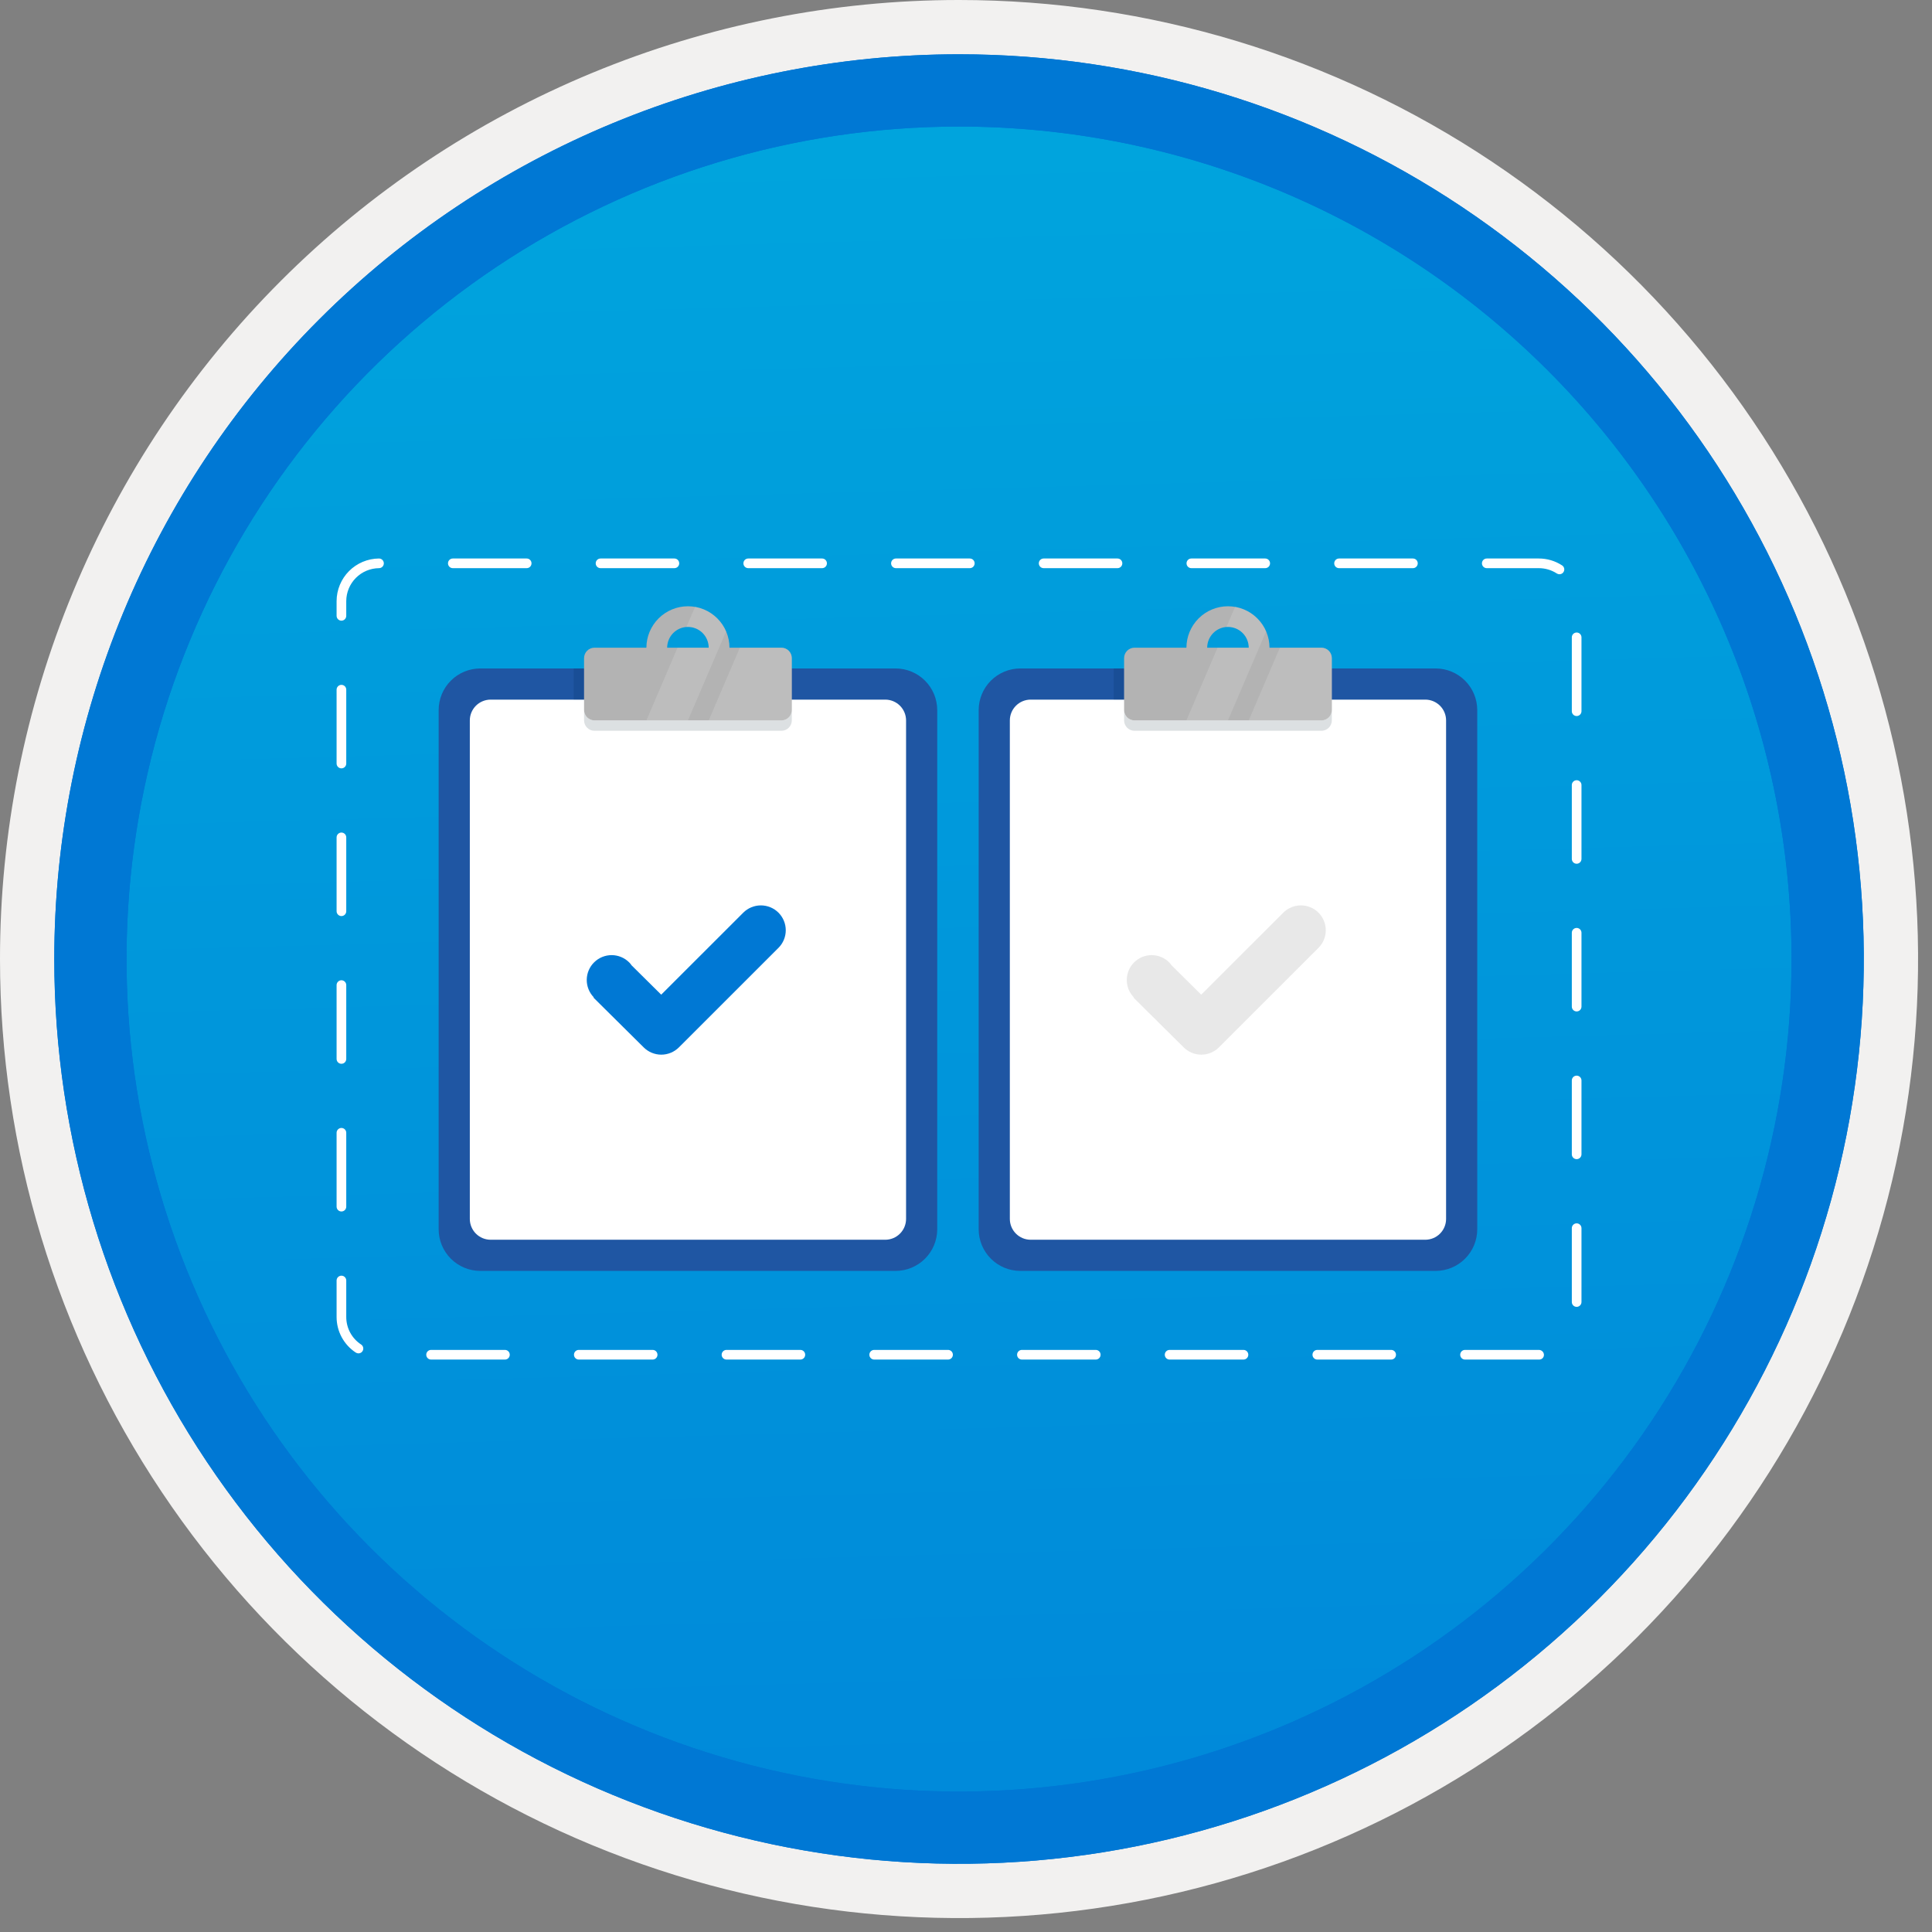 <svg width="100" height="100" viewBox="0 0 100 100" fill="none" xmlns="http://www.w3.org/2000/svg">
<rect x="0" y="0" width="100" height="100" fill="#808080" stroke="none"/>
<g clip-path="url(#clip0_404_1910)">
<path d="M49.64 96.45C40.382 96.45 31.332 93.704 23.634 88.561C15.936 83.417 9.936 76.107 6.393 67.553C2.85 59 1.923 49.588 3.73 40.508C5.536 31.427 9.994 23.087 16.54 16.54C23.087 9.994 31.428 5.535 40.508 3.729C49.588 1.923 59 2.85 67.553 6.393C76.107 9.936 83.418 15.936 88.561 23.634C93.705 31.331 96.45 40.382 96.45 49.64C96.451 55.787 95.24 61.874 92.888 67.554C90.535 73.233 87.088 78.394 82.741 82.74C78.394 87.087 73.234 90.535 67.554 92.888C61.875 95.24 55.787 96.45 49.64 96.45V96.45Z" fill="url(#paint0_linear_404_1910)"/>
<path fill-rule="evenodd" clip-rule="evenodd" d="M95.54 49.64C95.54 58.718 92.848 67.592 87.805 75.141C82.761 82.689 75.592 88.572 67.205 92.046C58.818 95.52 49.589 96.429 40.685 94.658C31.782 92.887 23.603 88.515 17.184 82.096C10.765 75.677 6.393 67.498 4.622 58.594C2.851 49.691 3.76 40.462 7.234 32.075C10.708 23.688 16.591 16.519 24.139 11.475C31.688 6.432 40.562 3.74 49.64 3.74C55.668 3.74 61.636 4.927 67.205 7.234C72.774 9.54 77.834 12.921 82.096 17.184C86.359 21.446 89.739 26.506 92.046 32.075C94.353 37.644 95.54 43.612 95.54 49.64V49.64ZM49.64 -0C59.458 -0 69.055 2.911 77.219 8.366C85.382 13.82 91.744 21.573 95.501 30.643C99.258 39.714 100.242 49.695 98.326 59.324C96.411 68.953 91.683 77.798 84.741 84.741C77.799 91.683 68.954 96.411 59.324 98.326C49.695 100.241 39.714 99.258 30.644 95.501C21.573 91.744 13.82 85.382 8.366 77.218C2.911 69.055 -1.61629e-06 59.458 3.61524e-07 49.64C-0.001 43.121 1.283 36.666 3.777 30.642C6.271 24.62 9.928 19.147 14.537 14.537C19.147 9.928 24.62 6.271 30.643 3.777C36.666 1.283 43.121 -0.001 49.64 -0V-0Z" fill="#F2F1F0"/>
<path fill-rule="evenodd" clip-rule="evenodd" d="M92.73 49.64C92.73 58.162 90.202 66.493 85.468 73.579C80.733 80.666 74.003 86.189 66.129 89.45C58.256 92.711 49.592 93.565 41.233 91.902C32.874 90.239 25.197 86.135 19.17 80.109C13.144 74.083 9.04 66.405 7.378 58.046C5.715 49.688 6.568 41.024 9.83 33.15C13.091 25.276 18.614 18.547 25.7 13.812C32.786 9.077 41.117 6.55 49.64 6.55C55.298 6.55 60.902 7.664 66.13 9.829C71.358 11.995 76.108 15.169 80.11 19.17C84.111 23.171 87.285 27.922 89.45 33.15C91.616 38.378 92.73 43.981 92.73 49.64ZM49.64 2.81C58.902 2.81 67.956 5.557 75.657 10.702C83.358 15.848 89.36 23.162 92.905 31.719C96.449 40.276 97.377 49.692 95.57 58.776C93.763 67.86 89.303 76.204 82.753 82.754C76.204 89.303 67.86 93.763 58.776 95.57C49.691 97.377 40.276 96.45 31.718 92.905C23.161 89.361 15.848 83.359 10.702 75.657C5.556 67.956 2.81 58.902 2.81 49.64C2.811 37.22 7.745 25.31 16.527 16.527C25.309 7.745 37.22 2.811 49.64 2.81V2.81Z" fill="#0078D4"/>
<path fill-rule="evenodd" clip-rule="evenodd" d="M92.73 49.64C92.73 58.162 90.202 66.493 85.468 73.579C80.733 80.665 74.003 86.189 66.129 89.45C58.256 92.711 49.592 93.565 41.233 91.902C32.874 90.239 25.197 86.135 19.17 80.109C13.144 74.083 9.04 66.405 7.378 58.046C5.715 49.688 6.568 41.024 9.83 33.15C13.091 25.276 18.614 18.547 25.7 13.812C32.786 9.077 41.117 6.55 49.64 6.55C55.298 6.55 60.902 7.664 66.13 9.829C71.358 11.995 76.108 15.169 80.11 19.17C84.111 23.171 87.285 27.922 89.45 33.15C91.616 38.378 92.73 43.981 92.73 49.64V49.64ZM49.64 2.81C58.902 2.81 67.956 5.556 75.657 10.702C83.358 15.848 89.36 23.162 92.905 31.719C96.449 40.276 97.377 49.692 95.57 58.776C93.763 67.86 89.303 76.204 82.753 82.754C76.204 89.303 67.86 93.763 58.776 95.57C49.691 97.377 40.276 96.45 31.718 92.905C23.161 89.361 15.848 83.358 10.702 75.657C5.556 67.956 2.81 58.902 2.81 49.64C2.811 37.22 7.745 25.309 16.527 16.527C25.309 7.745 37.22 2.811 49.64 2.81V2.81Z" fill="#0078D4"/>
<path fill-rule="evenodd" clip-rule="evenodd" d="M24.855 65.782C24.285 65.78 23.739 65.553 23.336 65.15C22.933 64.747 22.706 64.201 22.705 63.631V36.75C22.706 36.18 22.933 35.634 23.336 35.231C23.739 34.828 24.285 34.601 24.855 34.599H46.36C46.93 34.601 47.476 34.828 47.879 35.231C48.282 35.634 48.509 36.18 48.511 36.75V63.631C48.509 64.201 48.282 64.747 47.879 65.15C47.476 65.553 46.93 65.78 46.36 65.782H24.855Z" fill="#1F56A3"/>
<path fill-rule="evenodd" clip-rule="evenodd" d="M24.318 63.093V37.288C24.318 37.002 24.432 36.73 24.633 36.528C24.835 36.327 25.108 36.213 25.393 36.212H45.823C46.108 36.213 46.381 36.327 46.582 36.528C46.784 36.73 46.897 37.002 46.898 37.288V63.093C46.897 63.378 46.784 63.651 46.582 63.853C46.381 64.055 46.108 64.168 45.823 64.169H25.393C25.108 64.168 24.835 64.055 24.633 63.853C24.432 63.651 24.318 63.378 24.318 63.093Z" fill="white"/>
<path opacity="0.2" fill-rule="evenodd" clip-rule="evenodd" d="M29.694 36.212H30.232V34.599H29.694V36.212Z" fill="#003067"/>
<path opacity="0.2" fill-rule="evenodd" clip-rule="evenodd" d="M40.446 37.287H30.769C30.627 37.287 30.49 37.23 30.389 37.13C30.289 37.029 30.232 36.892 30.231 36.75V37.287C30.232 37.43 30.289 37.566 30.389 37.667C30.49 37.768 30.627 37.825 30.769 37.825H40.446C40.589 37.825 40.725 37.768 40.826 37.667C40.927 37.566 40.983 37.43 40.984 37.287V36.75C40.983 36.892 40.927 37.029 40.826 37.13C40.725 37.23 40.589 37.287 40.446 37.287V37.287Z" fill="#546670"/>
<path fill-rule="evenodd" clip-rule="evenodd" d="M35.608 32.449C35.893 32.449 36.166 32.563 36.368 32.764C36.569 32.966 36.683 33.239 36.683 33.524H34.532C34.533 33.239 34.646 32.966 34.848 32.764C35.049 32.562 35.323 32.449 35.608 32.449V32.449ZM40.446 33.524H37.758C37.757 32.955 37.529 32.41 37.126 32.008C36.723 31.606 36.177 31.38 35.608 31.38C35.038 31.38 34.492 31.606 34.089 32.008C33.686 32.41 33.459 32.955 33.457 33.524H30.769C30.627 33.525 30.49 33.581 30.389 33.682C30.289 33.783 30.232 33.919 30.231 34.062V36.75C30.232 36.892 30.289 37.029 30.389 37.13C30.49 37.23 30.627 37.287 30.769 37.288H40.446C40.589 37.287 40.725 37.23 40.826 37.13C40.927 37.029 40.983 36.892 40.984 36.75V34.062C40.983 33.919 40.927 33.783 40.826 33.682C40.725 33.581 40.589 33.525 40.446 33.524V33.524Z" fill="#B3B3B3"/>
<path opacity="0.2" fill-rule="evenodd" clip-rule="evenodd" d="M40.984 36.75V34.062C40.984 33.919 40.927 33.783 40.826 33.682C40.725 33.581 40.589 33.524 40.447 33.524H38.296L36.683 37.287H40.447C40.589 37.287 40.725 37.23 40.826 37.13C40.927 37.029 40.984 36.892 40.984 36.75V36.75Z" fill="#E8E8E8"/>
<path opacity="0.2" fill-rule="evenodd" clip-rule="evenodd" d="M35.976 31.411L35.528 32.457C35.554 32.455 35.58 32.449 35.608 32.449C35.893 32.449 36.166 32.562 36.368 32.764C36.569 32.966 36.683 33.239 36.683 33.524H35.07L33.457 37.287H35.608L37.584 32.677C37.442 32.349 37.221 32.061 36.94 31.84C36.659 31.619 36.328 31.471 35.976 31.411V31.411Z" fill="#E8E8E8"/>
<path fill-rule="evenodd" clip-rule="evenodd" d="M40.294 47.24C40.052 46.998 39.724 46.863 39.383 46.863C39.041 46.863 38.713 46.998 38.471 47.24L34.224 51.484L32.69 49.965C32.654 49.911 32.614 49.862 32.569 49.816C32.329 49.575 32.003 49.439 31.664 49.437C31.324 49.436 30.997 49.569 30.755 49.807C30.512 50.045 30.374 50.37 30.37 50.709C30.366 51.049 30.497 51.377 30.733 51.621L30.718 51.636L33.317 54.212C33.559 54.453 33.886 54.589 34.228 54.589C34.57 54.589 34.898 54.453 35.14 54.212L40.29 49.064L40.294 49.061C40.413 48.941 40.508 48.799 40.573 48.643C40.638 48.487 40.671 48.319 40.671 48.15C40.671 47.981 40.638 47.814 40.573 47.658C40.508 47.502 40.413 47.359 40.294 47.24Z" fill="#0078D4"/>
<path fill-rule="evenodd" clip-rule="evenodd" d="M52.807 65.782C52.237 65.78 51.691 65.553 51.288 65.15C50.885 64.747 50.658 64.201 50.656 63.631V36.75C50.658 36.18 50.885 35.634 51.288 35.231C51.691 34.828 52.237 34.601 52.807 34.599H74.312C74.882 34.601 75.428 34.828 75.831 35.231C76.234 35.634 76.461 36.18 76.462 36.75V63.631C76.461 64.201 76.234 64.747 75.831 65.15C75.428 65.553 74.882 65.78 74.312 65.782H52.807Z" fill="#1F56A3"/>
<path fill-rule="evenodd" clip-rule="evenodd" d="M52.269 63.093V37.288C52.27 37.002 52.383 36.73 52.585 36.528C52.786 36.327 53.059 36.213 53.344 36.212H73.774C74.059 36.213 74.332 36.327 74.534 36.528C74.735 36.73 74.849 37.002 74.849 37.288V63.093C74.849 63.378 74.735 63.651 74.534 63.853C74.332 64.055 74.059 64.168 73.774 64.169H53.344C53.059 64.168 52.786 64.055 52.585 63.853C52.383 63.651 52.27 63.378 52.269 63.093Z" fill="white"/>
<path opacity="0.2" fill-rule="evenodd" clip-rule="evenodd" d="M57.645 36.212H58.183V34.599H57.645V36.212Z" fill="#003067"/>
<path opacity="0.2" fill-rule="evenodd" clip-rule="evenodd" d="M68.398 37.287H58.721C58.578 37.287 58.442 37.23 58.341 37.13C58.24 37.029 58.184 36.892 58.183 36.75V37.287C58.184 37.43 58.24 37.566 58.341 37.667C58.442 37.768 58.578 37.825 58.721 37.825H68.398C68.54 37.825 68.677 37.768 68.778 37.667C68.878 37.566 68.935 37.43 68.936 37.287V36.75C68.935 36.892 68.878 37.029 68.778 37.13C68.677 37.23 68.54 37.287 68.398 37.287V37.287Z" fill="#546670"/>
<path fill-rule="evenodd" clip-rule="evenodd" d="M63.559 32.449C63.844 32.449 64.118 32.563 64.319 32.764C64.521 32.966 64.634 33.239 64.635 33.524H62.484C62.484 33.239 62.598 32.966 62.799 32.764C63.001 32.562 63.274 32.449 63.559 32.449V32.449ZM68.398 33.524H65.71C65.708 32.955 65.481 32.41 65.078 32.008C64.675 31.606 64.129 31.38 63.559 31.38C62.99 31.38 62.444 31.606 62.041 32.008C61.638 32.41 61.411 32.955 61.409 33.524H58.721C58.578 33.525 58.442 33.581 58.341 33.682C58.24 33.783 58.184 33.919 58.183 34.062V36.75C58.184 36.892 58.24 37.029 58.341 37.13C58.442 37.23 58.578 37.287 58.721 37.288H68.398C68.54 37.287 68.677 37.23 68.778 37.13C68.878 37.029 68.935 36.892 68.936 36.75V34.062C68.935 33.919 68.878 33.783 68.778 33.682C68.677 33.581 68.54 33.525 68.398 33.524V33.524Z" fill="#B3B3B3"/>
<path opacity="0.2" fill-rule="evenodd" clip-rule="evenodd" d="M68.936 36.75V34.062C68.935 33.919 68.878 33.783 68.778 33.682C68.677 33.581 68.54 33.525 68.398 33.524H66.247L64.635 37.287H68.398C68.54 37.287 68.677 37.23 68.778 37.13C68.878 37.029 68.935 36.892 68.936 36.75V36.75Z" fill="#E8E8E8"/>
<path opacity="0.2" fill-rule="evenodd" clip-rule="evenodd" d="M63.928 31.411L63.479 32.457C63.506 32.455 63.532 32.449 63.559 32.449C63.844 32.449 64.118 32.562 64.319 32.764C64.521 32.966 64.634 33.239 64.635 33.524H63.022L61.409 37.287H63.559L65.535 32.677C65.393 32.349 65.172 32.061 64.891 31.84C64.611 31.619 64.279 31.471 63.928 31.411V31.411Z" fill="#E8E8E8"/>
<path fill-rule="evenodd" clip-rule="evenodd" d="M68.245 47.24C68.003 46.998 67.676 46.863 67.334 46.863C66.992 46.863 66.665 46.998 66.423 47.24L62.175 51.484L60.641 49.965C60.605 49.911 60.565 49.862 60.52 49.816C60.28 49.575 59.955 49.439 59.615 49.437C59.275 49.436 58.949 49.569 58.706 49.807C58.464 50.045 58.326 50.37 58.322 50.709C58.318 51.049 58.448 51.377 58.685 51.621L58.669 51.636L61.268 54.212C61.51 54.453 61.838 54.589 62.18 54.589C62.521 54.589 62.849 54.453 63.091 54.212L68.241 49.064L68.245 49.061C68.365 48.941 68.46 48.799 68.524 48.643C68.589 48.487 68.622 48.319 68.622 48.15C68.622 47.981 68.589 47.814 68.524 47.658C68.46 47.502 68.365 47.359 68.245 47.24V47.24Z" fill="#E8E8E8"/>
<path d="M79.674 70.371H75.83C75.763 70.371 75.7 70.345 75.653 70.298C75.606 70.251 75.58 70.187 75.58 70.121C75.58 70.055 75.606 69.991 75.653 69.944C75.7 69.897 75.763 69.871 75.83 69.871H79.652C79.719 69.871 79.784 69.897 79.833 69.943C79.882 69.99 79.911 70.054 79.914 70.121C79.915 70.153 79.909 70.186 79.898 70.216C79.886 70.246 79.869 70.273 79.847 70.297C79.825 70.32 79.798 70.339 79.768 70.351C79.739 70.364 79.707 70.371 79.674 70.371V70.371ZM72.006 70.371H68.184C68.118 70.371 68.054 70.345 68.007 70.298C67.96 70.251 67.934 70.187 67.934 70.121C67.934 70.055 67.96 69.991 68.007 69.944C68.054 69.897 68.118 69.871 68.184 69.871H72.006C72.073 69.871 72.136 69.897 72.183 69.944C72.23 69.991 72.256 70.055 72.256 70.121C72.256 70.187 72.23 70.251 72.183 70.298C72.136 70.345 72.073 70.371 72.006 70.371H72.006ZM64.362 70.371H60.539C60.472 70.371 60.409 70.345 60.362 70.298C60.315 70.251 60.289 70.187 60.289 70.121C60.289 70.055 60.315 69.991 60.362 69.944C60.409 69.897 60.472 69.871 60.539 69.871H64.362C64.428 69.871 64.492 69.897 64.539 69.944C64.585 69.991 64.612 70.055 64.612 70.121C64.612 70.187 64.585 70.251 64.539 70.298C64.492 70.345 64.428 70.371 64.362 70.371H64.362ZM56.716 70.371H52.894C52.828 70.371 52.764 70.345 52.717 70.298C52.67 70.251 52.644 70.187 52.644 70.121C52.644 70.055 52.67 69.991 52.717 69.944C52.764 69.897 52.828 69.871 52.894 69.871H56.716C56.783 69.871 56.846 69.897 56.893 69.944C56.94 69.991 56.966 70.055 56.966 70.121C56.966 70.187 56.94 70.251 56.893 70.298C56.846 70.345 56.783 70.371 56.716 70.371H56.716ZM49.071 70.371H45.248C45.182 70.371 45.119 70.345 45.072 70.298C45.025 70.251 44.998 70.187 44.998 70.121C44.998 70.055 45.025 69.991 45.072 69.944C45.119 69.897 45.182 69.871 45.248 69.871H49.071C49.137 69.871 49.201 69.897 49.248 69.944C49.294 69.991 49.321 70.055 49.321 70.121C49.321 70.187 49.294 70.251 49.248 70.298C49.201 70.345 49.137 70.371 49.071 70.371H49.071ZM41.426 70.371H37.603C37.537 70.371 37.473 70.345 37.426 70.298C37.379 70.251 37.353 70.187 37.353 70.121C37.353 70.055 37.379 69.991 37.426 69.944C37.473 69.897 37.537 69.871 37.603 69.871H41.426C41.493 69.871 41.556 69.897 41.603 69.944C41.65 69.991 41.676 70.055 41.676 70.121C41.676 70.187 41.65 70.251 41.603 70.298C41.556 70.345 41.493 70.371 41.426 70.371H41.426ZM33.781 70.371H29.959C29.892 70.371 29.829 70.345 29.782 70.298C29.735 70.251 29.709 70.187 29.709 70.121C29.709 70.055 29.735 69.991 29.782 69.944C29.829 69.897 29.892 69.871 29.959 69.871H33.781C33.847 69.871 33.911 69.897 33.958 69.944C34.004 69.991 34.031 70.055 34.031 70.121C34.031 70.187 34.004 70.251 33.958 70.298C33.911 70.345 33.847 70.371 33.781 70.371H33.781ZM26.135 70.371H22.313C22.247 70.371 22.183 70.345 22.136 70.298C22.089 70.251 22.063 70.187 22.063 70.121C22.063 70.055 22.089 69.991 22.136 69.944C22.183 69.897 22.247 69.871 22.313 69.871H26.135C26.202 69.871 26.265 69.897 26.312 69.944C26.359 69.991 26.385 70.055 26.385 70.121C26.385 70.187 26.359 70.251 26.312 70.298C26.265 70.345 26.202 70.371 26.135 70.371H26.135ZM18.553 70.05C18.504 70.05 18.456 70.036 18.416 70.009C18.11 69.809 17.859 69.535 17.685 69.213C17.512 68.892 17.422 68.532 17.422 68.166V66.279C17.422 66.213 17.449 66.149 17.496 66.102C17.543 66.055 17.606 66.029 17.672 66.029C17.739 66.029 17.802 66.055 17.849 66.102C17.896 66.149 17.922 66.213 17.922 66.279V68.166C17.922 68.449 17.991 68.728 18.126 68.977C18.26 69.225 18.454 69.437 18.691 69.591C18.736 69.621 18.77 69.664 18.788 69.715C18.807 69.765 18.808 69.82 18.793 69.872C18.777 69.924 18.746 69.969 18.703 70.001C18.659 70.033 18.607 70.05 18.553 70.05V70.05ZM81.607 67.643C81.541 67.642 81.477 67.616 81.43 67.569C81.383 67.522 81.357 67.459 81.357 67.393V63.57C81.357 63.504 81.383 63.44 81.43 63.394C81.477 63.347 81.541 63.32 81.607 63.32C81.673 63.32 81.737 63.347 81.784 63.394C81.831 63.44 81.857 63.504 81.857 63.57V67.393C81.857 67.459 81.831 67.522 81.784 67.569C81.737 67.616 81.673 67.642 81.607 67.643V67.643ZM17.672 62.706C17.606 62.706 17.543 62.68 17.496 62.633C17.449 62.586 17.422 62.522 17.422 62.456V58.633C17.422 58.567 17.449 58.503 17.496 58.456C17.543 58.41 17.606 58.383 17.672 58.383C17.739 58.383 17.802 58.41 17.849 58.456C17.896 58.503 17.922 58.567 17.922 58.633V62.456C17.922 62.522 17.896 62.586 17.849 62.633C17.802 62.68 17.739 62.706 17.672 62.706V62.706ZM81.607 59.998C81.541 59.998 81.477 59.971 81.43 59.924C81.383 59.877 81.357 59.814 81.357 59.748V55.925C81.357 55.858 81.383 55.795 81.43 55.748C81.477 55.701 81.541 55.675 81.607 55.675C81.673 55.675 81.737 55.701 81.784 55.748C81.831 55.795 81.857 55.858 81.857 55.925V59.748C81.857 59.814 81.831 59.877 81.784 59.924C81.737 59.971 81.673 59.998 81.607 59.998ZM17.672 55.061C17.606 55.061 17.543 55.035 17.496 54.988C17.449 54.941 17.422 54.877 17.422 54.811V50.988C17.422 50.922 17.449 50.858 17.496 50.812C17.543 50.765 17.606 50.738 17.672 50.738C17.739 50.738 17.802 50.765 17.849 50.812C17.896 50.858 17.922 50.922 17.922 50.988V54.811C17.922 54.877 17.896 54.941 17.849 54.988C17.802 55.035 17.739 55.061 17.672 55.061V55.061ZM81.607 52.352C81.541 52.352 81.477 52.326 81.43 52.279C81.383 52.232 81.357 52.168 81.357 52.102V48.28C81.357 48.214 81.383 48.15 81.43 48.103C81.477 48.056 81.541 48.03 81.607 48.03C81.673 48.03 81.737 48.056 81.784 48.103C81.831 48.15 81.857 48.214 81.857 48.28V52.102C81.857 52.168 81.831 52.232 81.784 52.279C81.737 52.326 81.673 52.352 81.607 52.352V52.352ZM17.672 47.416C17.606 47.416 17.543 47.389 17.496 47.342C17.449 47.295 17.422 47.232 17.422 47.166V43.343C17.422 43.277 17.449 43.213 17.496 43.166C17.543 43.12 17.606 43.093 17.672 43.093C17.739 43.093 17.802 43.12 17.849 43.166C17.896 43.213 17.922 43.277 17.922 43.343V47.166C17.922 47.232 17.896 47.295 17.849 47.342C17.802 47.389 17.739 47.416 17.672 47.416ZM81.607 44.707C81.541 44.707 81.477 44.681 81.43 44.634C81.383 44.587 81.357 44.523 81.357 44.457V40.634C81.357 40.568 81.383 40.504 81.43 40.458C81.477 40.411 81.541 40.384 81.607 40.384C81.673 40.384 81.737 40.411 81.784 40.458C81.831 40.504 81.857 40.568 81.857 40.634V44.457C81.857 44.523 81.831 44.587 81.784 44.634C81.737 44.681 81.673 44.707 81.607 44.707ZM17.672 39.77C17.606 39.77 17.543 39.744 17.496 39.697C17.449 39.65 17.422 39.587 17.422 39.52V35.698C17.422 35.631 17.449 35.568 17.496 35.521C17.543 35.474 17.606 35.448 17.672 35.448C17.739 35.448 17.802 35.474 17.849 35.521C17.896 35.568 17.922 35.631 17.922 35.698V39.52C17.922 39.587 17.896 39.65 17.849 39.697C17.802 39.744 17.739 39.77 17.672 39.77V39.77ZM81.607 37.062C81.541 37.062 81.477 37.036 81.43 36.989C81.383 36.942 81.357 36.878 81.357 36.812V32.989C81.357 32.923 81.383 32.859 81.43 32.812C81.477 32.766 81.541 32.739 81.607 32.739C81.673 32.739 81.737 32.766 81.784 32.812C81.831 32.859 81.857 32.923 81.857 32.989V36.812C81.857 36.878 81.831 36.942 81.784 36.989C81.737 37.036 81.673 37.062 81.607 37.062ZM17.672 32.126C17.606 32.125 17.543 32.099 17.496 32.052C17.449 32.005 17.422 31.942 17.422 31.875V31.113C17.424 30.531 17.655 29.973 18.065 29.56C18.475 29.148 19.032 28.913 19.614 28.908H19.616C19.682 28.908 19.746 28.934 19.793 28.981C19.84 29.027 19.866 29.091 19.867 29.157C19.867 29.224 19.841 29.287 19.794 29.334C19.748 29.381 19.684 29.408 19.618 29.408C19.168 29.412 18.737 29.593 18.42 29.912C18.102 30.232 17.924 30.663 17.922 31.113V31.875C17.922 31.942 17.896 32.005 17.849 32.052C17.802 32.099 17.739 32.126 17.672 32.126ZM80.716 29.723C80.668 29.723 80.621 29.709 80.581 29.683C80.304 29.503 79.981 29.408 79.652 29.408H76.955C76.888 29.408 76.825 29.382 76.778 29.335C76.731 29.288 76.705 29.224 76.705 29.158C76.705 29.092 76.731 29.028 76.778 28.981C76.825 28.934 76.888 28.908 76.955 28.908H79.652C80.078 28.908 80.495 29.031 80.852 29.264C80.897 29.293 80.932 29.336 80.951 29.387C80.97 29.437 80.972 29.492 80.956 29.544C80.941 29.596 80.909 29.641 80.866 29.674C80.823 29.706 80.77 29.723 80.716 29.723ZM73.132 29.408H69.309C69.243 29.408 69.179 29.382 69.132 29.335C69.085 29.288 69.059 29.224 69.059 29.158C69.059 29.092 69.085 29.028 69.132 28.981C69.179 28.934 69.243 28.908 69.309 28.908H73.132C73.199 28.908 73.262 28.934 73.309 28.981C73.356 29.028 73.382 29.092 73.382 29.158C73.382 29.224 73.356 29.288 73.309 29.335C73.262 29.382 73.199 29.408 73.132 29.408H73.132ZM65.487 29.408H61.665C61.598 29.408 61.535 29.382 61.488 29.335C61.441 29.288 61.415 29.224 61.415 29.158C61.415 29.092 61.441 29.028 61.488 28.981C61.535 28.934 61.598 28.908 61.665 28.908H65.487C65.553 28.908 65.617 28.934 65.664 28.981C65.71 29.028 65.737 29.092 65.737 29.158C65.737 29.224 65.71 29.288 65.664 29.335C65.617 29.382 65.553 29.408 65.487 29.408H65.487ZM57.841 29.408H54.019C53.953 29.408 53.889 29.382 53.842 29.335C53.795 29.288 53.769 29.224 53.769 29.158C53.769 29.092 53.795 29.028 53.842 28.981C53.889 28.934 53.953 28.908 54.019 28.908H57.841C57.908 28.908 57.971 28.934 58.018 28.981C58.065 29.028 58.091 29.092 58.091 29.158C58.091 29.224 58.065 29.288 58.018 29.335C57.971 29.382 57.908 29.408 57.841 29.408V29.408ZM50.197 29.408H46.373C46.307 29.408 46.244 29.382 46.197 29.335C46.15 29.288 46.123 29.224 46.123 29.158C46.123 29.092 46.15 29.028 46.197 28.981C46.244 28.934 46.307 28.908 46.373 28.908H50.197C50.263 28.908 50.327 28.934 50.374 28.981C50.42 29.028 50.447 29.092 50.447 29.158C50.447 29.224 50.42 29.288 50.374 29.335C50.327 29.382 50.263 29.408 50.197 29.408H50.197ZM42.551 29.408H38.729C38.663 29.408 38.599 29.382 38.552 29.335C38.505 29.288 38.479 29.224 38.479 29.158C38.479 29.092 38.505 29.028 38.552 28.981C38.599 28.934 38.663 28.908 38.729 28.908H42.551C42.618 28.908 42.681 28.934 42.728 28.981C42.775 29.028 42.801 29.092 42.801 29.158C42.801 29.224 42.775 29.288 42.728 29.335C42.681 29.382 42.618 29.408 42.551 29.408H42.551ZM34.906 29.408H31.084C31.017 29.408 30.954 29.382 30.907 29.335C30.86 29.288 30.834 29.224 30.834 29.158C30.834 29.092 30.86 29.028 30.907 28.981C30.954 28.934 31.017 28.908 31.084 28.908H34.906C34.972 28.908 35.036 28.934 35.083 28.981C35.129 29.028 35.156 29.092 35.156 29.158C35.156 29.224 35.129 29.288 35.083 29.335C35.036 29.382 34.972 29.408 34.906 29.408H34.906ZM27.261 29.408H23.438C23.372 29.408 23.308 29.382 23.261 29.335C23.214 29.288 23.188 29.224 23.188 29.158C23.188 29.092 23.214 29.028 23.261 28.981C23.308 28.934 23.372 28.908 23.438 28.908H27.261C27.328 28.908 27.391 28.934 27.438 28.981C27.485 29.028 27.511 29.092 27.511 29.158C27.511 29.224 27.485 29.288 27.438 29.335C27.391 29.382 27.328 29.408 27.261 29.408H27.261Z" fill="white"/>
</g>
<defs>
<linearGradient id="paint0_linear_404_1910" x1="47.87" y1="-15.153" x2="51.852" y2="130.615" gradientUnits="userSpaceOnUse">
<stop stop-color="#00ABDE"/>
<stop offset="1" stop-color="#007ED8"/>
</linearGradient>
<clipPath id="clip0_404_1910">
<rect width="99.28" height="99.28" fill="white"/>
</clipPath>
</defs>
</svg>
